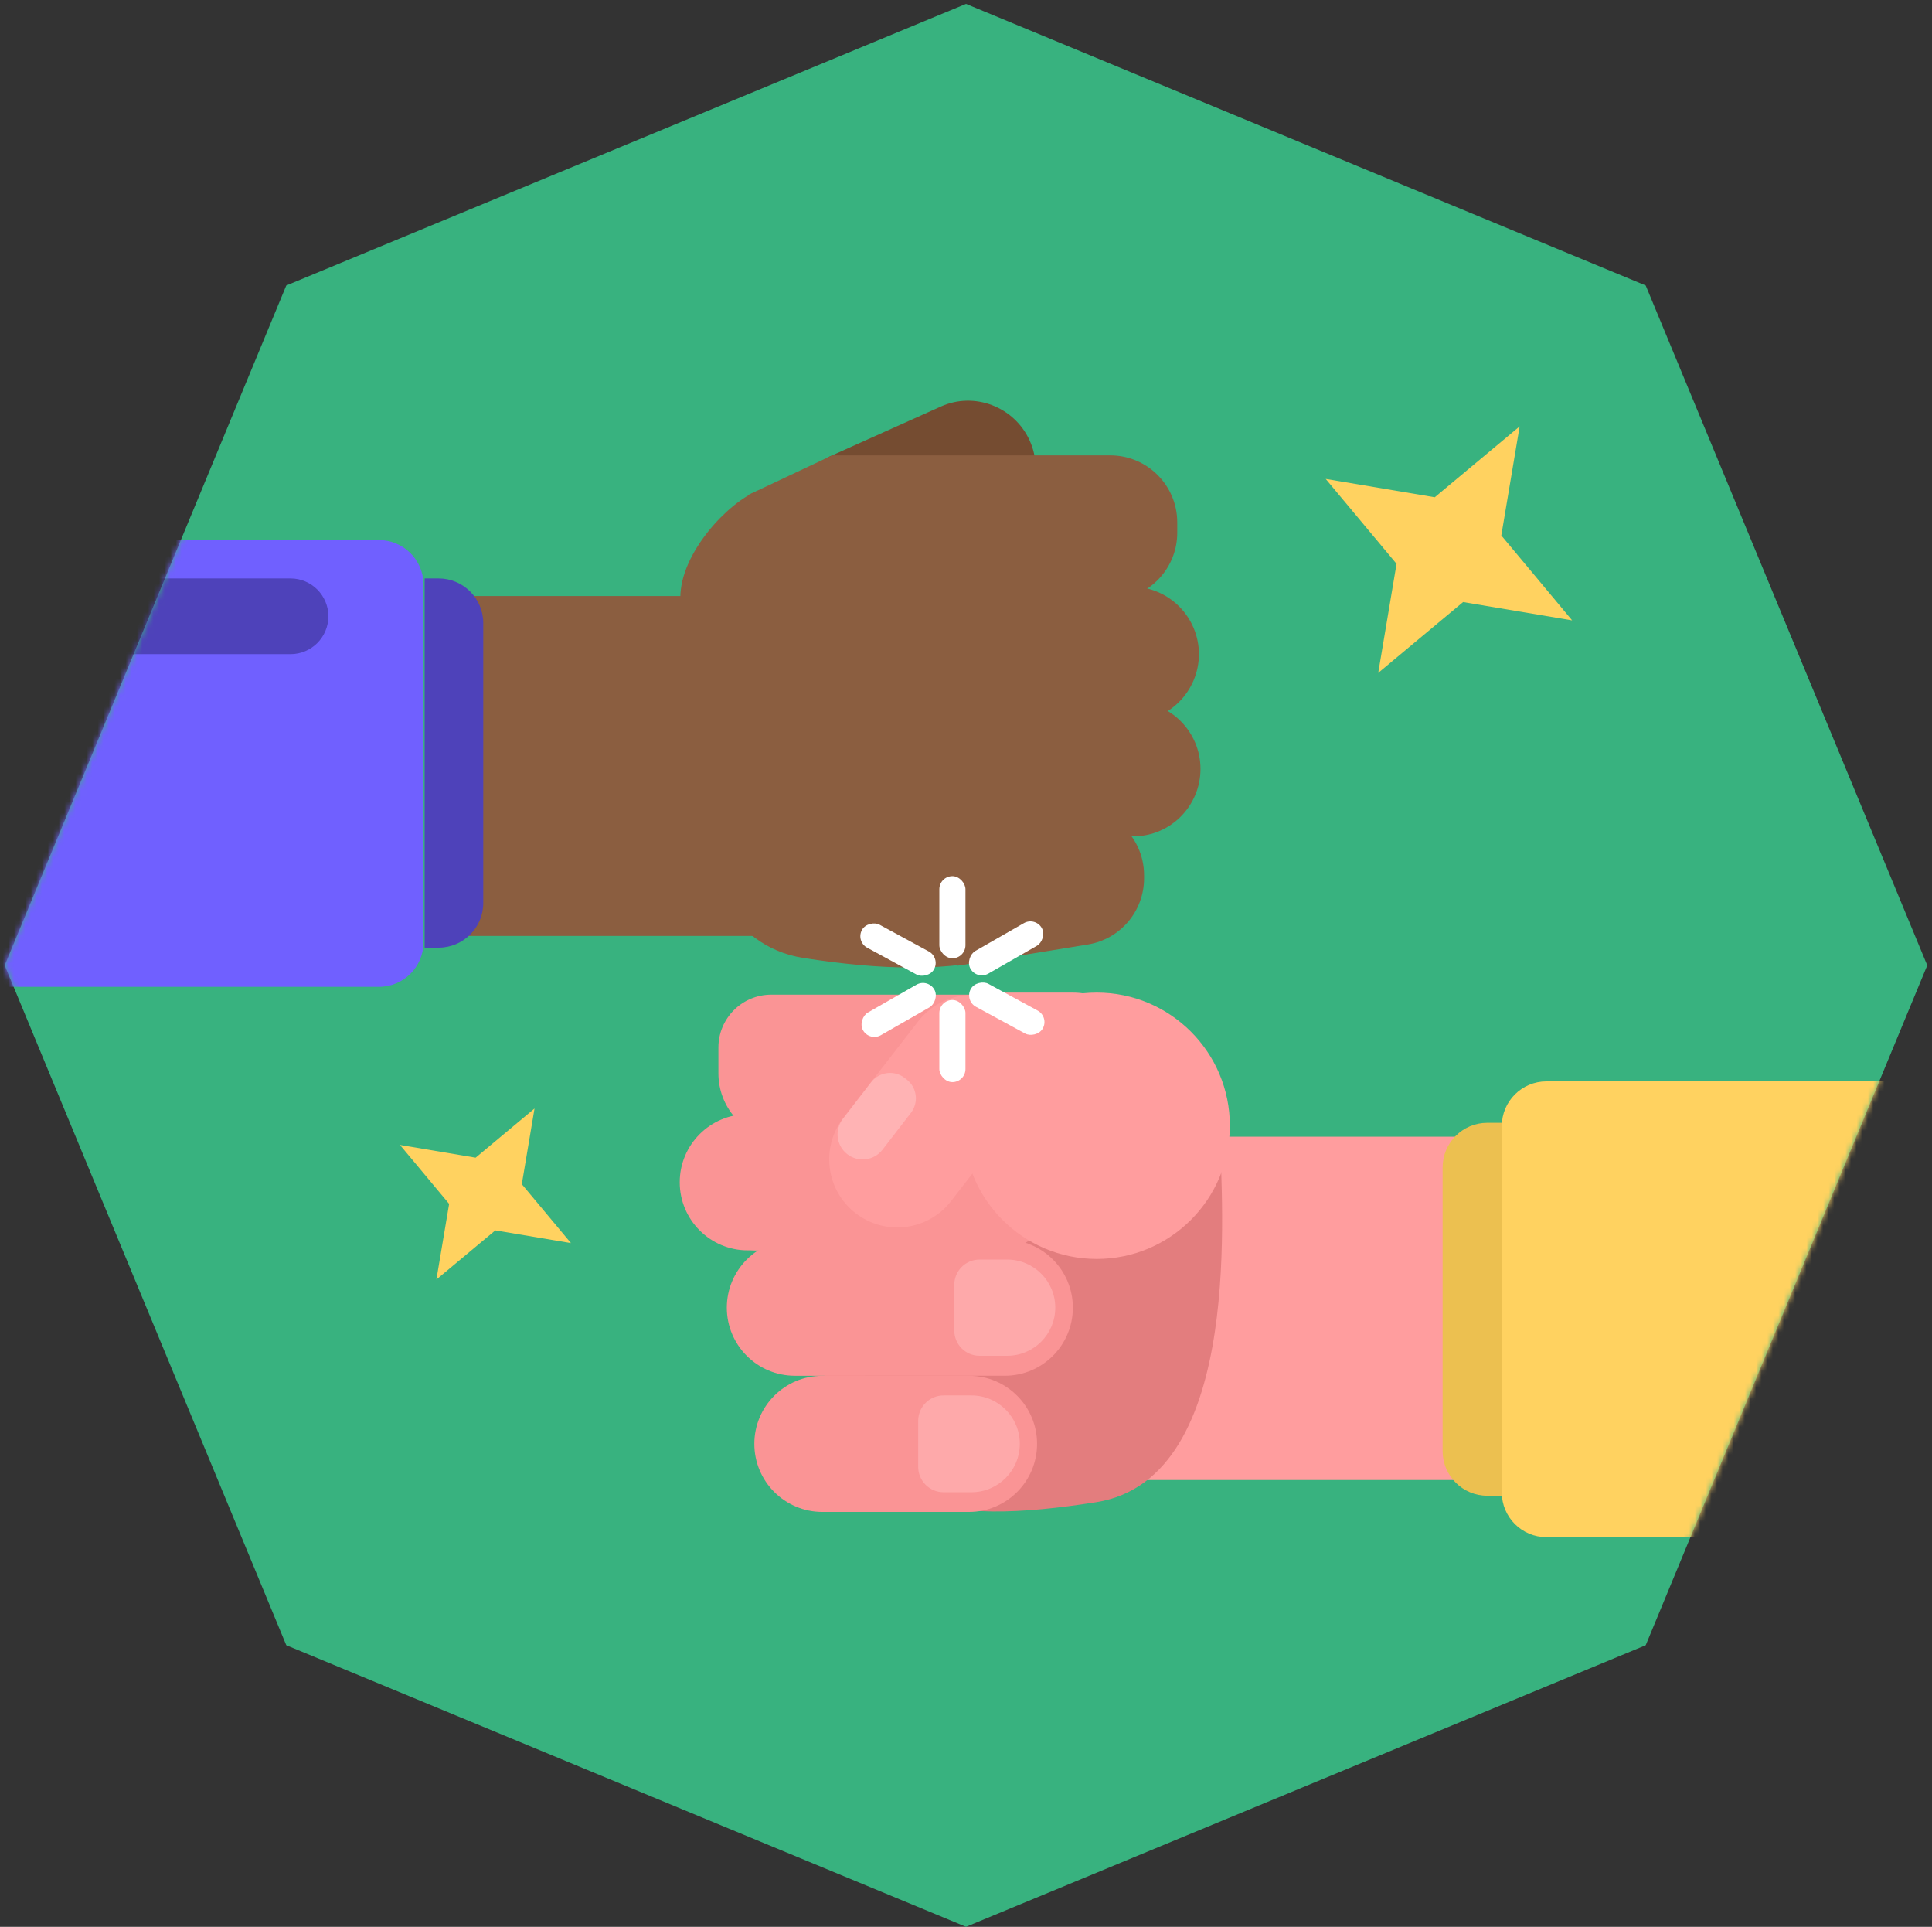 <?xml version="1.0" encoding="UTF-8"?> <svg xmlns="http://www.w3.org/2000/svg" width="346" height="345" viewBox="0 0 346 345" fill="none"><rect x="0" y="0" width="346" height="345" fill="#333333" stroke="none"/> <path d="M173 0.695L294.73 51.118L345.153 172.848L294.73 294.579L173 345.001L51.27 294.579L0.847 172.848L51.27 51.118L173 0.695Z" fill="#38B27F"></path> <mask id="mask0_3501_14459" style="mask-type:alpha" maskUnits="userSpaceOnUse" x="0" y="0" width="346" height="345"> <path d="M173 0.695L294.73 51.118L345.153 172.848L294.73 294.579L173 345.001L51.27 294.579L0.847 172.848L51.27 51.118L173 0.695Z" fill="#FF6060"></path> </mask> <g mask="url(#mask0_3501_14459)"> <path d="M153.245 138.695H187.745C194.096 138.695 199.245 143.844 199.245 150.195C199.245 156.547 194.096 161.695 187.745 161.695H153.245V138.695Z" fill="#FF9D9E"></path> <rect x="79.869" y="106.719" width="59.812" height="60.861" fill="#8B5E40"></rect> <path d="M76.053 103.57L78.547 103.57C82.965 103.57 86.547 107.152 86.547 111.57V161.678C86.547 166.097 82.965 169.678 78.547 169.678L76.053 169.678V103.57Z" fill="#4E42BA"></path> <path d="M-5.153 96.695L67.847 96.695C72.265 96.695 75.847 100.277 75.847 104.696V168.695C75.847 173.114 72.265 176.695 67.847 176.695L-5.153 176.695V96.695Z" fill="#7060FF"></path> <path d="M14.371 110.348C14.371 106.605 17.406 103.57 21.149 103.57H52.03C55.773 103.57 58.808 106.605 58.808 110.348C58.808 114.091 55.773 117.126 52.03 117.126H21.149C17.406 117.126 14.371 114.091 14.371 110.348Z" fill="#4E42BA"></path> <path d="M164.865 105.059H202.712C209.339 105.059 214.712 110.498 214.712 117.126C214.712 123.753 209.339 129.193 202.712 129.193H164.865V105.059Z" fill="#8B5E40"></path> <path d="M167.817 148.254L191.158 144.848C198.399 143.791 204.891 149.405 204.891 156.722V157.267C204.891 163.152 200.624 168.168 194.816 169.112L171.486 172.903L167.817 148.254Z" fill="#8B5E40"></path> <path d="M164.865 125.602L202.995 125.605C209.622 125.605 214.994 131.045 214.994 137.672C214.994 144.3 209.621 149.74 202.993 149.739L164.865 149.736V125.602Z" fill="#8B5E40"></path> <path d="M121.842 106.987C121.842 99.012 130.387 89.993 135.634 87.894L150.699 92.821C170.636 102.265 211.518 83.799 201.067 146.861C196.589 173.881 170.636 175.718 143.878 171.521C117.12 167.323 121.842 116.955 121.842 106.987Z" fill="#8B5E40"></path> <path d="M147.967 82.011L168.511 72.786C174.529 70.084 181.644 72.843 184.385 78.843C187.14 84.871 184.53 92.088 178.503 94.842L145.514 109.916L147.967 82.011Z" fill="#754C31"></path> <path d="M149.037 81.535H198.833C205.46 81.535 210.833 86.908 210.833 93.535V95.389C210.833 101.305 206.52 106.339 200.673 107.247L148.099 115.408L135.368 105.67L134.028 88.606L149.037 81.535Z" fill="#8B5E40"></path> <rect width="60.413" height="61.473" transform="matrix(-1 0 0 1 260.94 203.527)" fill="#FF9D9E"></rect> <path d="M175.09 201.848H135.757C129.673 201.848 124.742 206.779 124.742 212.862C124.742 218.946 129.673 223.877 135.757 223.877H175.09V201.848Z" fill="#FF9D9E"></path> <path d="M199.045 221.547H162.291C155.663 221.547 150.291 226.919 150.291 233.547V233.924C150.291 240.551 155.663 245.924 162.291 245.924H199.045V221.547Z" fill="#FF9D9E"></path> <path d="M218.545 203.792C218.545 195.737 209.914 186.628 204.614 184.508L189.398 189.484C169.26 199.022 136.577 179.847 147.133 243.543C151.656 270.835 169.26 273.214 196.287 268.974C223.314 264.735 218.545 213.861 218.545 203.792Z" fill="#E37D7E"></path> <path d="M206.236 185.235C196.253 180.532 185.354 178.094 174.318 178.094H138.126C132.898 178.094 128.66 182.332 128.66 187.56V192.19C128.66 198.107 132.973 203.14 138.819 204.048L192.024 212.307L204.883 202.471L206.236 185.235Z" fill="#FA9495"></path> <path d="M268.955 267.813L266.356 267.812C261.938 267.812 258.356 264.231 258.356 259.812L258.356 209.04C258.356 204.622 261.938 201.04 266.357 201.04L268.955 201.04L268.955 267.813Z" fill="#ECC050"></path> <path d="M337.847 275.23L276.955 275.23C272.537 275.23 268.955 271.649 268.955 267.23L268.955 201.62C268.955 197.202 272.537 193.62 276.955 193.62L337.847 193.62L337.847 275.23Z" fill="#FFD260"></path> <path d="M185.727 258.522C185.727 251.79 180.269 246.332 173.537 246.333L147.281 246.335C140.55 246.336 135.094 251.793 135.094 258.524C135.094 265.256 140.551 270.713 147.283 270.712L173.539 270.71C180.27 270.71 185.727 265.253 185.727 258.522Z" fill="#FA9495"></path> <path d="M190.232 211.685C190.232 204.954 184.775 199.496 178.043 199.497L133.921 199.499C127.189 199.5 121.733 204.957 121.733 211.688C121.733 218.42 127.19 223.877 133.922 223.877L178.045 223.874C184.776 223.874 190.232 218.417 190.232 211.685Z" fill="#FA9495"></path> <path d="M166.202 189.914C166.202 196.645 171.659 202.101 178.39 202.1L192.172 202.099C198.902 202.098 204.358 196.642 204.358 189.912C204.358 183.181 198.901 177.725 192.17 177.726L178.387 177.727C171.657 177.728 166.202 183.184 166.202 189.914Z" fill="#FF9D9E"></path> <path d="M153.222 217.216C158.542 221.342 166.199 220.375 170.325 215.055L183.7 197.811C187.825 192.492 186.858 184.836 181.539 180.71C176.22 176.584 168.563 177.551 164.437 182.871L151.062 200.115C146.937 205.434 147.904 213.09 153.222 217.216Z" fill="#FF9D9E"></path> <path d="M192.136 234.139C192.136 227.407 186.678 221.95 179.947 221.95L142.354 221.953C135.623 221.953 130.166 227.41 130.166 234.141C130.166 240.873 135.624 246.33 142.356 246.33L179.948 246.327C186.679 246.327 192.136 240.87 192.136 234.139Z" fill="#FA9495"></path> <path d="M164.437 262.637C164.437 265.15 166.475 267.187 168.988 267.187L173.969 267.186C178.756 267.185 182.635 263.305 182.635 258.519C182.635 253.732 178.754 249.851 173.967 249.852L168.986 249.853C166.474 249.853 164.437 251.89 164.437 254.402L164.437 262.637Z" fill="#FFB3B4" fill-opacity="0.7"></path> <path d="M170.903 238.232C170.903 240.729 172.928 242.754 175.426 242.753L180.376 242.752C185.133 242.752 188.988 238.896 188.988 234.139C188.988 229.382 185.131 225.525 180.373 225.526L175.423 225.527C172.927 225.527 170.903 227.551 170.903 230.048L170.903 238.232Z" fill="#FFB3B4" fill-opacity="0.7"></path> <path d="M162.011 192.996C160.142 191.555 157.459 191.902 156.018 193.771L150.935 200.362C149.42 202.328 149.784 205.149 151.749 206.665C153.715 208.181 156.537 207.816 158.053 205.85L163.135 199.259C164.576 197.39 164.229 194.707 162.361 193.267L162.011 192.996Z" fill="#FFB3B4"></path> <circle cx="196.409" cy="201.57" r="23.847" fill="#FF9D9E"></circle> <path d="M272.151 76.347L268.868 95.875L281.556 111.079L262.028 107.796L246.824 120.483L250.107 100.955L237.42 85.752L256.948 89.034L272.151 76.347Z" fill="#FFD260"></path> <path d="M95.728 198.481L93.451 212.029L102.253 222.577L88.705 220.299L78.157 229.101L80.435 215.553L71.633 205.005L85.181 207.283L95.728 198.481Z" fill="#FFD260"></path> <rect x="187.884" y="182.062" width="4.677" height="14.707" rx="2.338" transform="rotate(118.512 187.884 182.062)" fill="white"></rect> <rect x="168.401" y="171.48" width="4.677" height="14.707" rx="2.338" transform="rotate(118.512 168.401 171.48)" fill="white"></rect> <rect x="185.402" y="164.121" width="4.677" height="14.707" rx="2.338" transform="rotate(60.192 185.402 164.121)" fill="white"></rect> <rect x="166.163" y="175.145" width="4.677" height="14.707" rx="2.338" transform="rotate(60.192 166.163 175.145)" fill="white"></rect> <rect x="172.903" y="193.754" width="4.677" height="14.707" rx="2.338" transform="rotate(-180 172.903 193.754)" fill="white"></rect> <rect x="172.903" y="171.582" width="4.677" height="14.707" rx="2.338" transform="rotate(-180 172.903 171.582)" fill="white"></rect> </g> </svg> 